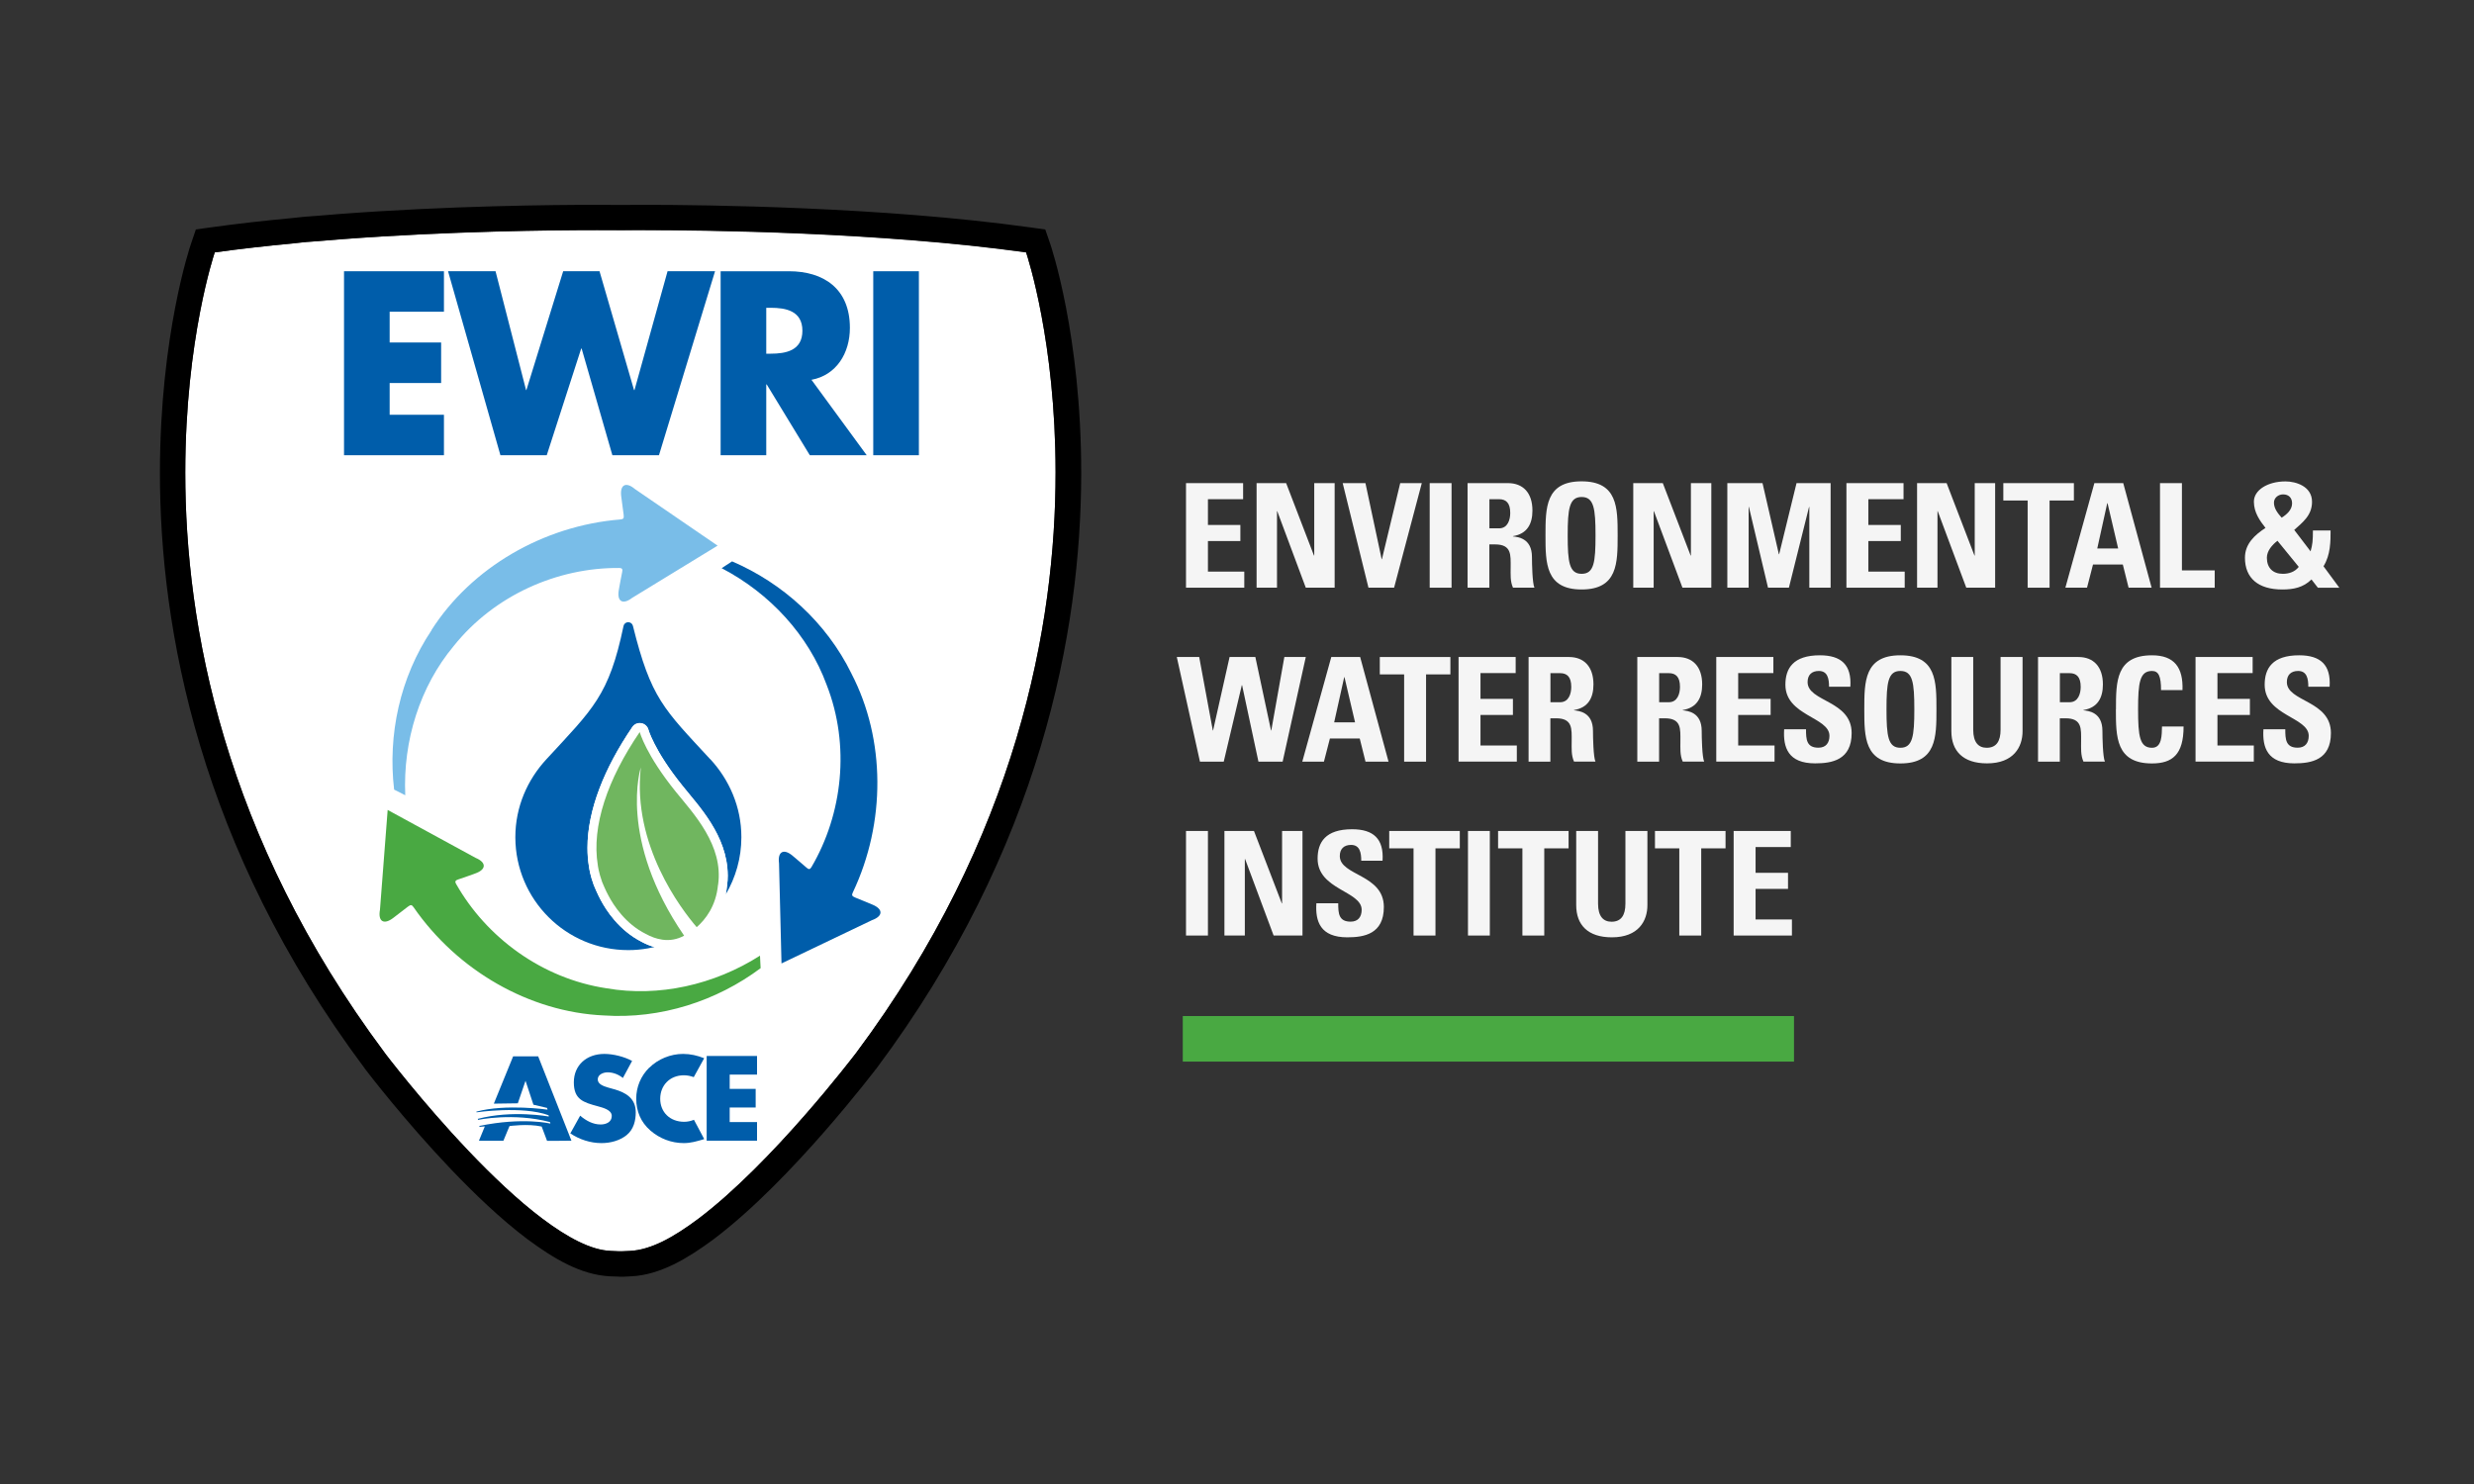 <?xml version="1.0" encoding="UTF-8"?>
<svg id="Layer_1" xmlns="http://www.w3.org/2000/svg" version="1.1" viewBox="0 0 360 216">
  <rect x="0" y="0" width="360" height="216" fill="#333333" stroke="none"/>
  <!-- Generator: Adobe Illustrator 29.1.0, SVG Export Plug-In . SVG Version: 2.1.0 Build 142)  -->
  <defs>
    <style>
      .st0 {
        fill: #79bde8;
      }

      .st1 {
        fill: #fff;
      }

      .st2 {
        fill: #70b65f;
      }

      .st3 {
        fill: #49a942;
      }

      .st4 {
        fill: #f5f5f5;
      }

      .st5 {
        fill: #005daa;
      }
    </style>
  </defs>
  <g>
    <path class="st1" d="M93.69,33.5c-2.11,0-3.26.01-3.27.01h-.19s-.05,0-.05,0c-.05,0-1.2-.01-3.31-.01-6.41,0-21.34.14-37.11,1.32-1.08.08-2.17.17-3.3.27-1.24.08-2.45.17-3.68.33-3.9.37-7.79.8-11.53,1.32-.1.3-1.12,3.39-2.14,8.69-1.08,5.58-2.15,13.6-2.15,23.35v.04c0,22.05,5.52,52.92,29.01,84.41.06.07.03.03.08.11.04.06.1.14.18.24.16.21.4.51.7.9.61.78,1.5,1.89,2.6,3.23,2.2,2.67,5.24,6.23,8.64,9.81,3.4,3.57,7.16,7.17,10.77,9.88,3.66,2.74,7.06,4.57,9.93,4.68l1.13.05h.25s.31,0,.31,0l1.12-.05c1.45-.07,3.02-.54,4.71-1.36,1.66-.81,3.42-1.96,5.22-3.31,5.37-4.05,11.09-10.03,15.45-15.02,4.24-4.84,7.16-8.68,7.51-9.12,23.51-31.51,29.03-62.39,29.03-84.45v-.02s0-.06,0-.1c-.01-18.88-4.05-31.23-4.29-31.95-21.24-2.96-46.7-3.24-55.62-3.24Z"/>
    <path d="M152.07,33.39l-2.21-.3c-21.6-3-47.15-3.27-56.17-3.28-2.1,0-3.3.02-3.31.02h-.19s0,0,0,0c0,0-1.21-.02-3.31-.02-6.47,0-21.47.14-37.39,1.33-1.1.08-2.2.17-3.3.27-1.23.08-2.51.18-3.8.34-3.9.37-7.85.8-11.68,1.34l-1.08.15-1.13.16-.72,2.12c-.1.29-4.49,13.21-4.51,33.23v.07c0,22.66,5.71,54.44,29.78,86.66l.03.05.02.03c.5.66,5.77,7.53,12.41,14.51,3.49,3.66,7.36,7.38,11.23,10.29,3.88,2.87,7.75,5.18,11.98,5.41l1.15.04.33.02h.52s1.14-.06,1.14-.06c2.14-.1,4.19-.77,6.17-1.73,1.97-.97,3.89-2.24,5.82-3.67,5.79-4.37,11.65-10.55,16.12-15.66,2.23-2.56,4.11-4.84,5.44-6.5.66-.83,1.19-1.5,1.55-1.96.18-.23.32-.41.42-.54h-.01s.1-.1.1-.1l.08-.11c23.95-32.08,29.73-63.73,29.78-86.37h0s0-.34,0-.34c0-20.04-4.41-33-4.5-33.27l-.73-2.12ZM153.6,68.79v.02c0,22.06-5.53,52.94-29.03,84.45-.34.44-3.27,4.28-7.51,9.12-4.36,4.99-10.08,10.97-15.45,15.02-1.81,1.35-3.56,2.5-5.22,3.31-1.68.82-3.25,1.29-4.71,1.36l-1.12.05h-.31s-.25,0-.25,0l-1.13-.05c-2.88-.11-6.27-1.94-9.93-4.68-3.61-2.71-7.36-6.3-10.77-9.88-3.4-3.57-6.45-7.14-8.64-9.81-1.1-1.34-1.98-2.45-2.6-3.23-.3-.39-.54-.69-.7-.9-.08-.11-.14-.19-.18-.24-.06-.07-.03-.04-.08-.11-23.49-31.49-29.01-62.36-29.01-84.41v-.04c0-9.74,1.08-17.76,2.15-23.35,1.02-5.3,2.04-8.39,2.14-8.69,3.75-.52,7.63-.95,11.53-1.32,1.22-.15,2.44-.25,3.68-.33,1.12-.1,2.22-.18,3.3-.27,15.77-1.18,30.7-1.32,37.11-1.32,2.12,0,3.26.01,3.31.01h.24s1.15-.02,3.27-.02c8.92,0,34.38.28,55.62,3.24.24.72,4.28,13.07,4.29,31.95,0,.04,0,.08,0,.1Z"/>
    <path class="st5" d="M89.32,158.53l-.85-.24c-.59-.18-1.49-.46-1.49-1.18s.82-1.03,1.44-1.03c.82,0,1.61.33,2.22.82l1.34-2.48c-1.15-.62-2.74-1.02-4.04-1.02-2.58,0-4.44,1.64-4.44,4.14s1.38,2.91,3.49,3.48c.71.2,2.03.51,2.03,1.41s-.84,1.24-1.62,1.24c-1.14,0-2.14-.57-2.98-1.28l-1.43,2.58c1.32.88,2.91,1.41,4.53,1.41,1.3,0,2.65-.35,3.66-1.16,1.02-.83,1.33-2.09,1.33-3.32,0-2-1.38-2.87-3.18-3.37Z"/>
    <path class="st5" d="M94.48,155.39c-1.23,1.21-1.9,2.83-1.9,4.51,0,1.83.65,3.43,2.07,4.66,1.34,1.16,3.05,1.82,4.84,1.82,1.04,0,1.85-.25,2.96-.57v-.06s-1.47-2.76-1.47-2.76c-.45.18-.93.29-1.42.29-2.08,0-3.49-1.41-3.49-3.35s1.39-3.42,3.44-3.42c.5,0,.99.1,1.44.27l1.5-2.72v-.04c-.99-.39-1.98-.62-3.06-.62-1.81,0-3.64.75-4.9,2Z"/>
    <path class="st5" d="M79.59,166.05c-.12.02,3.56-.02,3.56-.02l-4.84-12.28h-3.64s-2.81,6.89-2.81,6.89l3.49-.05,1.12-3.28,1.15,3.48,1.99.47.06.25s-6.06-.87-10.35.29l.02.1s6.66-.97,10.48.42l.04.19s-5.34-.98-10.33.34c.02.13.03.15.03.15,0,0,5.17-1.09,10.48.32v.05s.05.17.05.17c0,0-3.97-.97-10.34.34l.03.14s.38-.05.77-.07l-.86,2.09h3.56l.89-2.14s2.66-.38,4.68.07l.78,2.07Z"/>
    <path class="st5" d="M106.18,156.43v2.06h3.78v2.71h-3.78v2.12h3.98v2.71h-7.33v-12.33h7.33v2.71h-3.98Z"/>
    <g>
      <path class="st5" d="M56.7,45.38v4.47h7.49v5.9h-7.49v4.62h7.9v5.89h-14.54v-26.78h14.54v5.89h-7.9Z"/>
      <path class="st5" d="M76.53,56.77h.07l5.35-17.29h5.29l5.02,17.29h.07l4.81-17.29h6.91l-8.16,26.78h-6.78l-4.47-15.52h-.07l-5.01,15.52h-6.74l-7.62-26.78h6.91l4.44,17.29Z"/>
      <path class="st5" d="M126.11,66.26h-8.27l-6.27-10.3h-.07v10.3h-6.64v-26.78h9.93c5.05,0,8.88,2.52,8.88,8.24,0,3.69-1.97,6.89-5.59,7.56l8.03,10.97ZM111.5,51.48h.65c2.17,0,4.61-.43,4.61-3.34s-2.44-3.34-4.61-3.34h-.65v6.68Z"/>
      <path class="st5" d="M133.71,53.24v13.02h-6.64v-26.78h6.64v13.76Z"/>
    </g>
    <g>
      <path class="st0" d="M62.79,91.7c5.82-9.1,16.29-15.18,27.46-16.09.45-.04.57-.14.5-.68-.05-.44-.35-2.65-.35-2.65-.23-1.73.67-2.22,2-1.09l12.02,8.23-12.43,7.6c-1.38,1.06-2.26.53-1.94-1.19,0,0,.37-2.09.48-2.55.1-.43,0-.61-.41-.61-8.96-.08-18.18,3.94-24.11,11.37-4.91,5.89-7.39,13.8-7.04,21.71l-1.62-.82c-.93-7.93.82-16.3,5.46-23.22Z"/>
      <path class="st5" d="M123.9,98.05c4.98,9.6,5,21.7.21,31.82-.2.41-.16.57.34.77.41.17,2.48,1.02,2.48,1.02,1.61.66,1.59,1.69-.06,2.28l-13.15,6.29-.36-14.57c-.23-1.72.68-2.21,2-1.08,0,0,1.63,1.37,1.98,1.69.32.3.52.31.73-.05,4.54-7.72,5.68-17.72,2.21-26.56-2.64-7.2-8.25-13.3-15.27-16.96l1.52-.99c7.33,3.15,13.7,8.86,17.37,16.33Z"/>
      <path class="st3" d="M87.85,147.8c-10.8-.49-21.29-6.52-27.66-15.74-.26-.37-.41-.42-.84-.09-.35.27-2.12,1.63-2.12,1.63-1.38,1.06-2.25.53-1.94-1.18l1.12-14.53,12.79,6.97c1.61.67,1.59,1.7-.06,2.28,0,0-2,.73-2.45.86-.42.13-.53.3-.32.66,4.41,7.79,12.5,13.78,21.9,15.19,7.56,1.31,15.64-.49,22.32-4.75l.09,1.82c-6.39,4.77-14.52,7.44-22.83,6.88Z"/>
    </g>
    <path class="st5" d="M103.34,110.5c-6.77-7.33-8.62-8.84-11.24-19.4-.08-.32-.36-.54-.7-.54-.33.01-.61.24-.67.56-2.12,10.16-4.46,12.05-11.22,19.39-2.76,2.98-4.52,6.93-4.52,11.34,0,0,0,0,0,0,0,.02,0,.03,0,.05.03,9.05,7.37,16.39,16.43,16.39h.03c.96,0,1.9-.09,2.82-.25.32-.06.64-.12.96-.2-.66-.19-1.28-.45-1.82-.74-3.36-1.7-5.2-4.63-6-6.12-.41-.75-.89-1.91-.97-2.08,0,0,0,0,0,0,0,0,0,0,0-.01h0l-.03-.06c-.5-1.37-.66-2.39-.7-2.68-.15-.9-.22-1.82-.22-2.76.01-5.5,2.44-11.56,6.53-17.58.29-.42.79-.64,1.3-.55.5.09.91.46,1.04.95,0,0,0,0,.03.08.02.08.07.2.13.38.13.35.36.88.72,1.59.72,1.42,1.99,3.53,4.14,6.18,2.24,2.82,6.47,7.14,6.52,12.93,0,.51-.03,1.04-.11,1.58-.04.43-.1.84-.19,1.24,1.44-2.44,2.28-5.29,2.28-8.33v-.02h0c0-4.41-1.78-8.37-4.53-11.35Z"/>
    <path class="st1" d="M105.89,127.38c-.04-5.79-4.28-10.11-6.52-12.93-2.15-2.66-3.42-4.76-4.14-6.18-.36-.71-.59-1.24-.72-1.59-.07-.18-.11-.3-.13-.38-.03-.08-.03-.08-.03-.08-.13-.5-.54-.87-1.04-.95-.5-.09-1.01.13-1.3.55-4.09,6.01-6.52,12.07-6.53,17.58,0,.94.07,1.85.22,2.76.04.29.19,1.31.7,2.68l.03.06h0s0,0,0,.01c0,0,0,0,0,0,.07.17.55,1.33.97,2.08.79,1.49,2.64,4.42,6,6.12.55.3,1.16.56,1.82.74,1.06-.25,2.09-.6,3.06-1.04.59-.28,1.17-.57,1.73-.92,2.06-1.26,3.82-2.96,5.15-4.97.15-.23.3-.47.44-.72.08-.39.15-.81.19-1.24.08-.54.11-1.07.11-1.58Z"/>
    <path class="st2" d="M104.49,128.8c.83-5.74-3.59-10.4-6.13-13.53-4.41-5.45-5.27-8.72-5.27-8.72-4.69,6.87-7.03,13.72-6.1,19.38,0,0,.11,1.01.63,2.45,0,.01.53,1.29.92,1.98.73,1.39,2.47,4.1,5.44,5.58.73.4,1.52.7,2.34.82.05.01.13.02.13.02,1,.13,2.05-.02,3.1-.59-9.69-14.1-6.3-24.49-6.3-24.49-1.27,11.3,5.88,20.63,8.13,23.25,1.27-1.11,2.81-3.07,3.1-6.16Z"/>
  </g>
  <g>
    <path class="st4" d="M172.58,85.54v-15.22h8.31v2.34h-5.12v3.75h4.72v2.34h-4.72v4.45h5.29v2.34h-8.48Z"/>
    <path class="st4" d="M182.85,85.54v-15.22h4.3l4.05,10.54h.04v-10.54h2.97v15.22h-4.2l-4.15-11.13h-.04v11.13h-2.97Z"/>
    <path class="st4" d="M195.38,70.32h3.31l2.36,11.07h.04l2.66-11.07h3.14l-4.03,15.22h-3.73l-3.75-15.22Z"/>
    <path class="st4" d="M208.04,85.54v-15.22h3.18v15.22h-3.18Z"/>
    <path class="st4" d="M216.73,85.54h-3.18v-15.22h5.88c2.17,0,3.56,1.39,3.56,3.99,0,1.94-.76,3.39-2.83,3.73v.04c.7.08,2.76.25,2.76,2.99,0,.97.06,3.84.36,4.47h-3.12c-.42-.93-.34-1.96-.34-2.95,0-1.81.17-3.35-2.28-3.35h-.82v6.3ZM216.73,76.9h1.41c1.27,0,1.62-1.27,1.62-2.24,0-1.46-.61-2-1.62-2h-1.41v4.24Z"/>
    <path class="st4" d="M224.89,77.93c0-4.03,0-7.87,5.25-7.87s5.25,3.84,5.25,7.87,0,7.87-5.25,7.87-5.25-3.88-5.25-7.87ZM232.17,77.93c0-3.9-.23-5.59-2.02-5.59s-2.03,1.69-2.03,5.59.23,5.59,2.03,5.59,2.02-1.69,2.02-5.59Z"/>
    <path class="st4" d="M237.66,85.54v-15.22h4.3l4.05,10.54h.04v-10.54h2.97v15.22h-4.2l-4.15-11.13h-.04v11.13h-2.97Z"/>
    <path class="st4" d="M251.35,85.54v-15.22h5.12l2.38,10.35h.04l2.53-10.35h4.96v15.22h-3.1v-11.75h-.04l-2.93,11.75h-3.04l-2.78-11.75h-.04v11.75h-3.1Z"/>
    <path class="st4" d="M268.68,85.54v-15.22h8.31v2.34h-5.12v3.75h4.72v2.34h-4.72v4.45h5.29v2.34h-8.48Z"/>
    <path class="st4" d="M278.96,85.54v-15.22h4.3l4.05,10.54h.04v-10.54h2.97v15.22h-4.2l-4.15-11.13h-.04v11.13h-2.97Z"/>
    <path class="st4" d="M301.78,70.32v2.53h-3.54v12.69h-3.19v-12.69h-3.54v-2.53h10.27Z"/>
    <path class="st4" d="M300.54,85.54l4.22-15.22h4.2l4.13,15.22h-3.35l-.84-3.37h-4.34l-.87,3.37h-3.14ZM306.67,73.25h-.04l-1.45,6.58h3.04l-1.54-6.58Z"/>
    <path class="st4" d="M314.31,85.54v-15.22h3.19v12.7h4.77v2.53h-7.95Z"/>
    <path class="st4" d="M336.35,84.34c-1.2,1.18-2.62,1.46-4.24,1.46-3.5,0-5.44-1.64-5.44-4.62,0-2.02,1.41-3.31,2.99-4.34-.8-1.03-1.69-2.23-1.69-3.82,0-1.69,2-2.95,4.6-2.95,1.46,0,3.86.68,3.86,2.97,0,1.98-1.37,2.99-2.59,4.09l2.38,3.12c.28-.99.34-1.56.34-3.04h2.57c0,1.58,0,3.56-1.03,5.21l2.3,3.12h-3.12l-.93-1.2ZM331.4,78.71c-.76.59-1.54,1.46-1.54,2.47,0,1.46.86,2.34,2.32,2.34.91,0,1.77-.29,2.32-1.01l-3.1-3.8ZM333.53,73.27c0-.8-.48-1.31-1.31-1.31-.68,0-1.33.48-1.33,1.2,0,.87.57,1.56,1.12,2.19.74-.46,1.52-1.14,1.52-2.09Z"/>
    <path class="st4" d="M171.23,95.63h3.27l1.98,10.69h.04l2.4-10.69h3.75l2.28,10.69h.04l1.9-10.69h3.12l-3.37,15.23h-3.52l-2.38-11.13h-.04l-2.63,11.13h-3.46l-3.37-15.23Z"/>
    <path class="st4" d="M189.5,110.86l4.22-15.23h4.2l4.13,15.23h-3.35l-.84-3.37h-4.34l-.87,3.37h-3.14ZM195.64,98.56h-.04l-1.46,6.58h3.04l-1.54-6.58Z"/>
    <path class="st4" d="M211.05,95.63v2.53h-3.54v12.7h-3.19v-12.7h-3.54v-2.53h10.27Z"/>
    <path class="st4" d="M212.24,110.86v-15.23h8.31v2.34h-5.12v3.75h4.72v2.34h-4.72v4.45h5.29v2.34h-8.48Z"/>
    <path class="st4" d="M225.61,110.86h-3.18v-15.23h5.88c2.17,0,3.56,1.39,3.56,3.99,0,1.94-.76,3.39-2.83,3.73v.04c.7.08,2.76.25,2.76,2.99,0,.97.06,3.84.36,4.47h-3.12c-.42-.93-.34-1.96-.34-2.95,0-1.81.17-3.35-2.28-3.35h-.82v6.31ZM225.61,102.21h1.41c1.27,0,1.62-1.27,1.62-2.23,0-1.46-.61-2-1.62-2h-1.41v4.24Z"/>
    <path class="st4" d="M241.43,110.86h-3.18v-15.23h5.88c2.17,0,3.56,1.39,3.56,3.99,0,1.94-.76,3.39-2.83,3.73v.04c.7.08,2.76.25,2.76,2.99,0,.97.06,3.84.36,4.47h-3.12c-.42-.93-.34-1.96-.34-2.95,0-1.81.17-3.35-2.28-3.35h-.82v6.31ZM241.43,102.21h1.41c1.27,0,1.62-1.27,1.62-2.23,0-1.46-.61-2-1.62-2h-1.41v4.24Z"/>
    <path class="st4" d="M249.74,110.86v-15.23h8.31v2.34h-5.12v3.75h4.72v2.34h-4.72v4.45h5.29v2.34h-8.48Z"/>
    <path class="st4" d="M264.13,111.11c-3.94,0-4.68-2.32-4.51-4.96h3.18c0,1.46.06,2.68,1.81,2.68,1.08,0,1.6-.7,1.6-1.73,0-2.74-6.41-2.91-6.41-7.44,0-2.38,1.14-4.28,5.02-4.28,3.1,0,4.64,1.39,4.43,4.58h-3.1c0-1.14-.19-2.3-1.48-2.3-1.03,0-1.64.57-1.64,1.62,0,2.89,6.41,2.64,6.41,7.42,0,3.94-2.89,4.41-5.31,4.41Z"/>
    <path class="st4" d="M271.28,103.25c0-4.03,0-7.87,5.25-7.87s5.25,3.84,5.25,7.87,0,7.87-5.25,7.87-5.25-3.88-5.25-7.87ZM278.56,103.25c0-3.9-.23-5.59-2.03-5.59s-2.02,1.69-2.02,5.59.23,5.59,2.02,5.59,2.03-1.69,2.03-5.59Z"/>
    <path class="st4" d="M294.31,95.63v10.8c0,2.28-1.29,4.68-5.17,4.68-3.5,0-5.19-1.81-5.19-4.68v-10.8h3.18v10.59c0,1.88.8,2.62,1.96,2.62,1.39,0,2.02-.93,2.02-2.62v-10.59h3.18Z"/>
    <path class="st4" d="M299.74,110.86h-3.18v-15.23h5.88c2.17,0,3.56,1.39,3.56,3.99,0,1.94-.76,3.39-2.83,3.73v.04c.7.08,2.76.25,2.76,2.99,0,.97.06,3.84.36,4.47h-3.12c-.42-.93-.34-1.96-.34-2.95,0-1.81.17-3.35-2.28-3.35h-.82v6.31ZM299.74,102.21h1.41c1.27,0,1.62-1.27,1.62-2.23,0-1.46-.61-2-1.62-2h-1.41v4.24Z"/>
    <path class="st4" d="M307.9,103.25c0-4.03,0-7.87,5.25-7.87,3.25,0,4.55,1.79,4.43,5.06h-3.12c0-2.02-.36-2.78-1.31-2.78-1.79,0-2.03,1.69-2.03,5.59s.23,5.59,2.03,5.59c1.48,0,1.41-1.9,1.45-3.1h3.14c0,4.07-1.62,5.38-4.6,5.38-5.25,0-5.25-3.88-5.25-7.87Z"/>
    <path class="st4" d="M319.48,110.86v-15.23h8.31v2.34h-5.12v3.75h4.72v2.34h-4.72v4.45h5.29v2.34h-8.48Z"/>
    <path class="st4" d="M333.87,111.11c-3.94,0-4.68-2.32-4.51-4.96h3.18c0,1.46.06,2.68,1.81,2.68,1.08,0,1.6-.7,1.6-1.73,0-2.74-6.41-2.91-6.41-7.44,0-2.38,1.14-4.28,5.02-4.28,3.1,0,4.64,1.39,4.43,4.58h-3.1c0-1.14-.19-2.3-1.48-2.3-1.03,0-1.64.57-1.64,1.62,0,2.89,6.41,2.64,6.41,7.42,0,3.94-2.89,4.41-5.31,4.41Z"/>
    <path class="st4" d="M172.58,136.17v-15.22h3.19v15.22h-3.19Z"/>
    <path class="st4" d="M178.17,136.17v-15.22h4.3l4.05,10.54h.04v-10.54h2.97v15.22h-4.2l-4.15-11.13h-.04v11.13h-2.97Z"/>
    <path class="st4" d="M196.06,136.43c-3.94,0-4.68-2.32-4.51-4.96h3.18c0,1.46.06,2.68,1.81,2.68,1.08,0,1.6-.7,1.6-1.73,0-2.74-6.41-2.91-6.41-7.44,0-2.38,1.14-4.28,5.02-4.28,3.1,0,4.64,1.39,4.43,4.58h-3.1c0-1.14-.19-2.3-1.48-2.3-1.03,0-1.64.57-1.64,1.62,0,2.89,6.41,2.63,6.41,7.42,0,3.94-2.89,4.41-5.31,4.41Z"/>
    <path class="st4" d="M212.42,120.95v2.53h-3.54v12.69h-3.19v-12.69h-3.54v-2.53h10.27Z"/>
    <path class="st4" d="M213.61,136.17v-15.22h3.18v15.22h-3.18Z"/>
    <path class="st4" d="M228.25,120.95v2.53h-3.54v12.69h-3.18v-12.69h-3.54v-2.53h10.27Z"/>
    <path class="st4" d="M239.72,120.95v10.8c0,2.28-1.29,4.68-5.17,4.68-3.5,0-5.19-1.81-5.19-4.68v-10.8h3.18v10.59c0,1.88.8,2.62,1.96,2.62,1.39,0,2.02-.93,2.02-2.62v-10.59h3.18Z"/>
    <path class="st4" d="M251.09,120.95v2.53h-3.54v12.69h-3.19v-12.69h-3.54v-2.53h10.27Z"/>
    <path class="st4" d="M252.27,136.17v-15.22h8.31v2.34h-5.12v3.75h4.72v2.34h-4.72v4.45h5.29v2.34h-8.48Z"/>
  </g>
  <rect class="st3" x="172.11" y="147.89" width="88.94" height="6.63"/>
</svg>